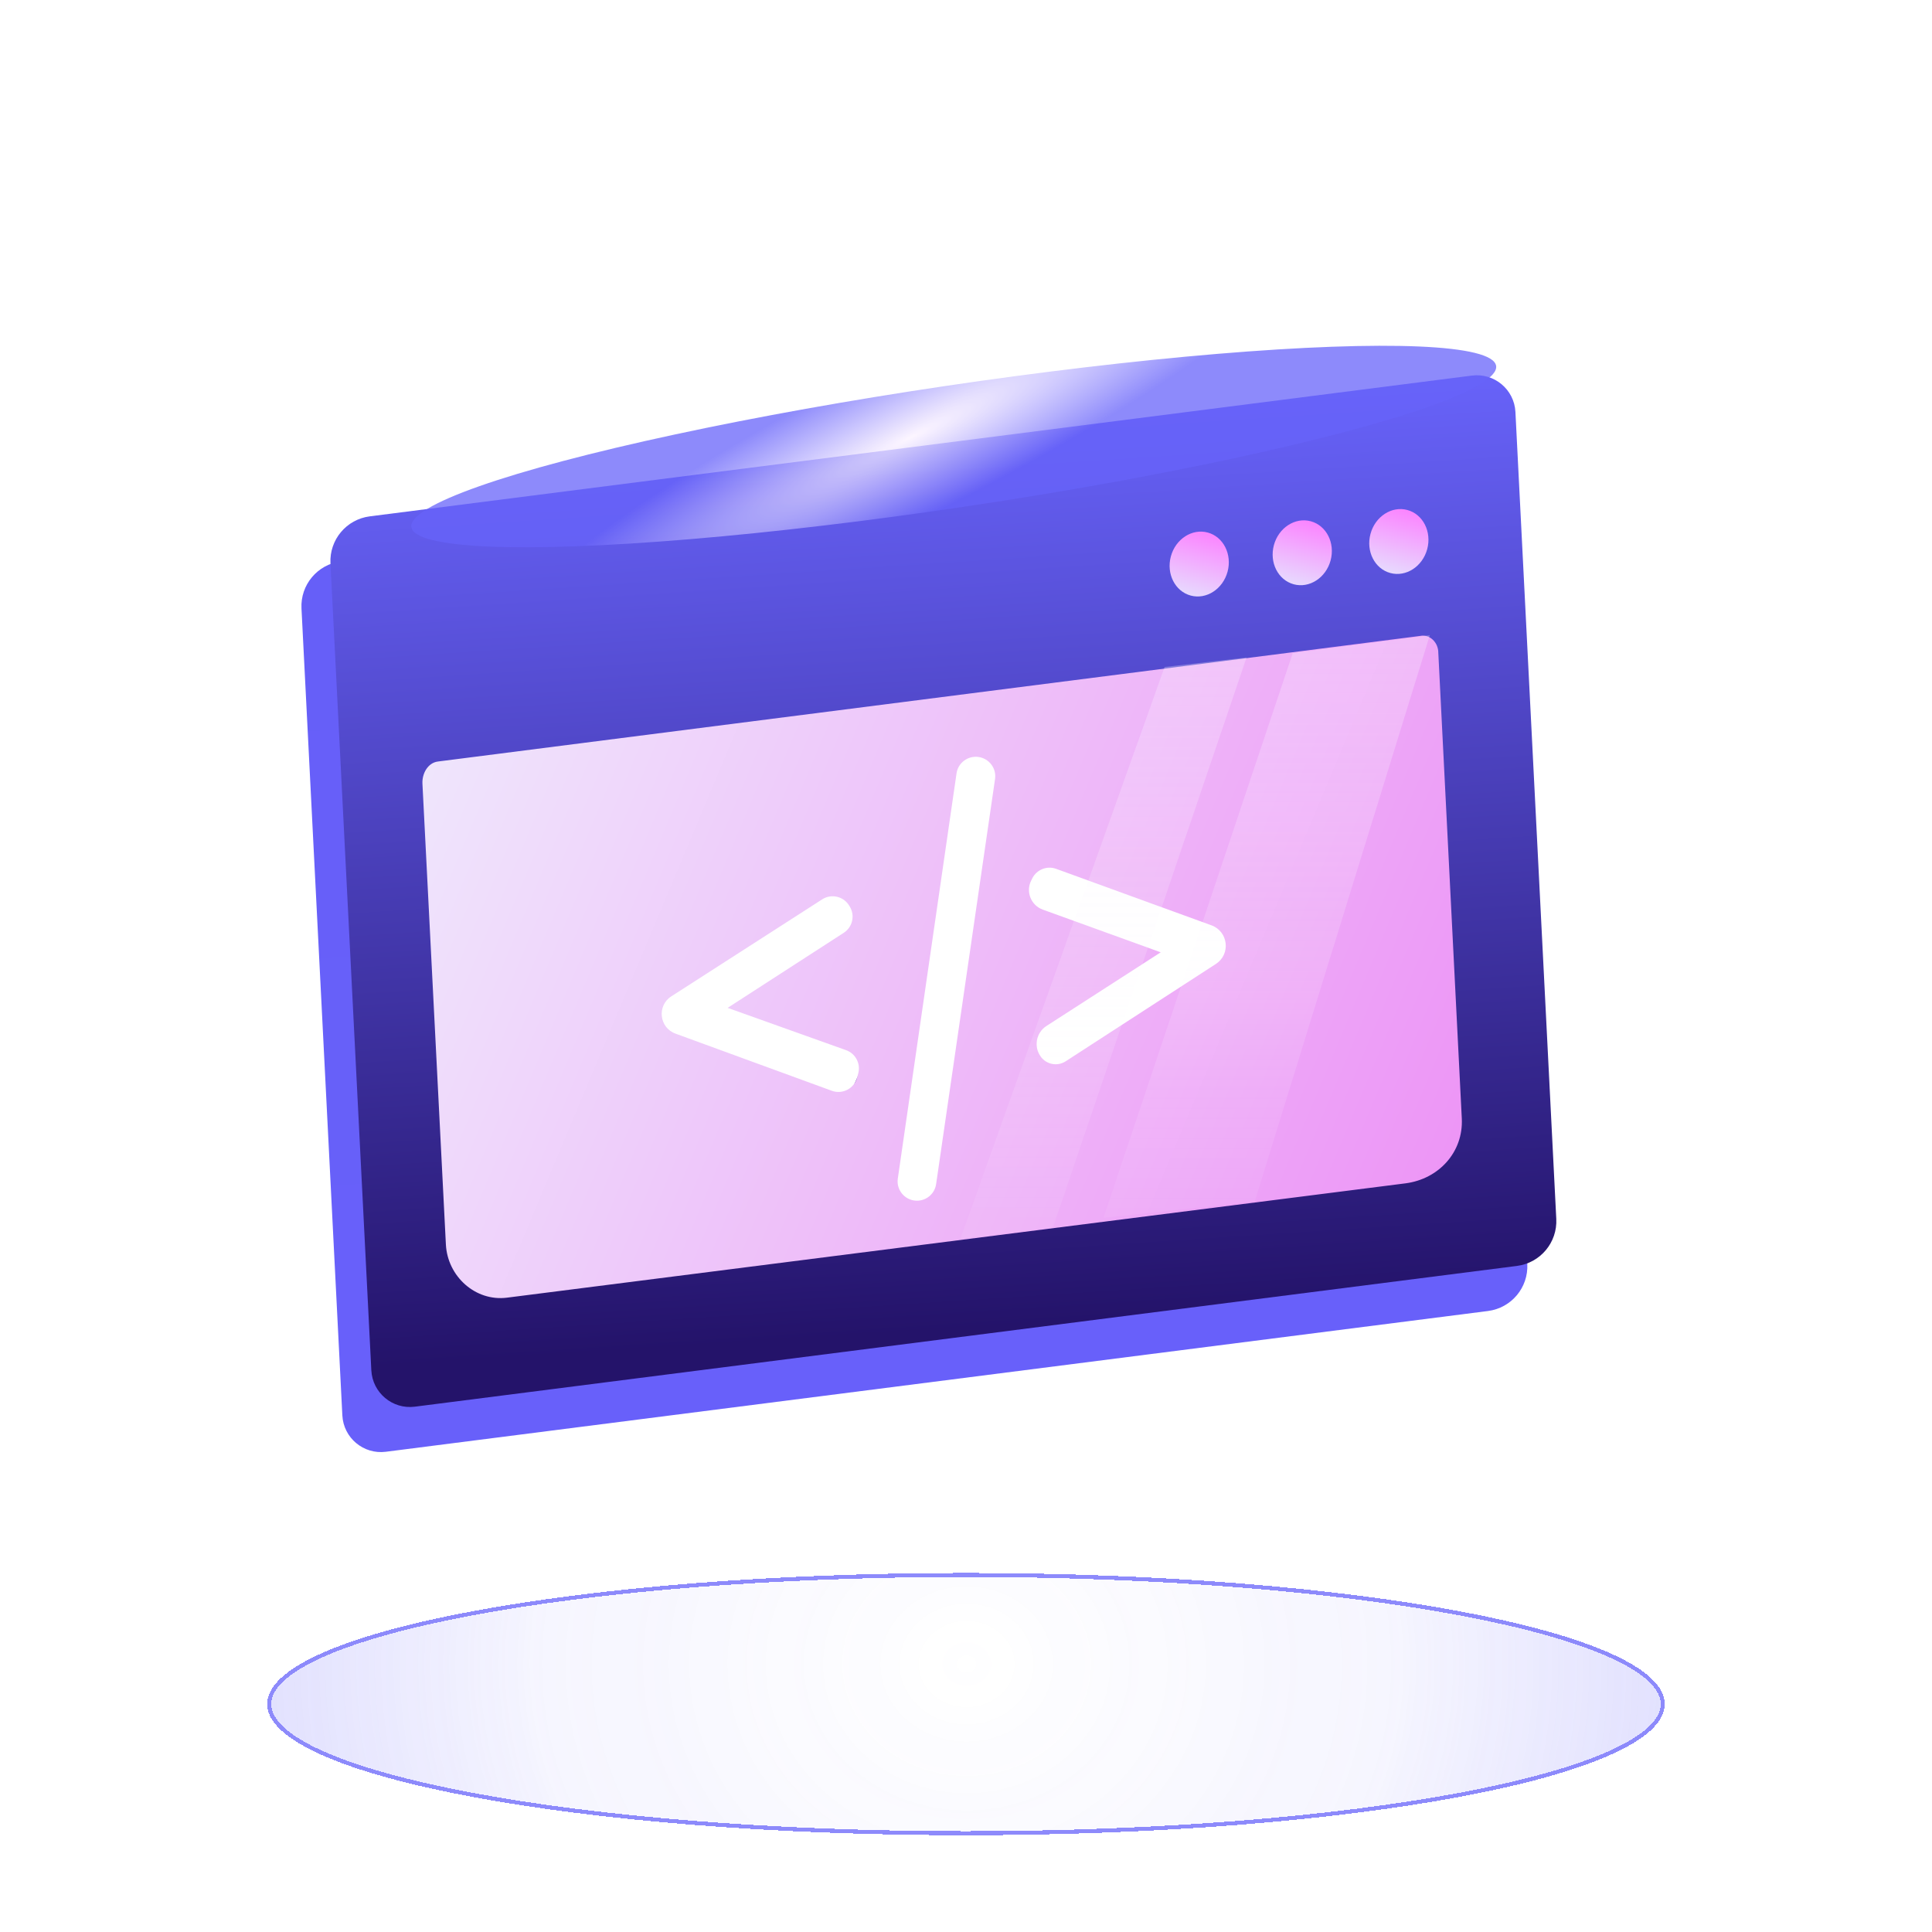 <svg width="600" height="600" viewBox="0 0 600 600" fill="none" xmlns="http://www.w3.org/2000/svg">
<g clip-path="url(#clip0_312_1811)">
<g style="mix-blend-mode:plus-lighter" opacity="0.75" filter="url(#filter0_ddi_312_1811)">
<ellipse cx="299.987" cy="529.219" rx="217.013" ry="40.719" fill="url(#paint0_radial_312_1811)" shape-rendering="crispEdges"/>
<path d="M299.987 489.126C359.887 489.126 414.1 493.681 453.323 501.041C472.94 504.722 488.776 509.099 499.692 513.941C505.153 516.364 509.348 518.888 512.168 521.474C514.989 524.061 516.375 526.651 516.375 529.219C516.375 531.787 514.99 534.377 512.168 536.964C509.348 539.55 505.153 542.075 499.692 544.497C488.776 549.34 472.94 553.716 453.323 557.396C414.1 564.756 359.887 569.312 299.987 569.312C240.087 569.312 185.874 564.756 146.65 557.396C127.034 553.716 111.198 549.34 100.281 544.497C94.821 542.075 90.626 539.55 87.806 536.964C84.984 534.377 83.6 531.787 83.6 529.219C83.6 526.651 84.984 524.061 87.806 521.474C90.626 518.888 94.821 516.364 100.281 513.941C111.198 509.099 127.034 504.722 146.65 501.041C185.874 493.681 240.087 489.126 299.987 489.126Z" stroke="#6763FA" stroke-width="1.251" shape-rendering="crispEdges"/>
</g>
<g filter="url(#filter1_d_312_1811)">
<path fill-rule="evenodd" clip-rule="evenodd" d="M93.629 184.952L106.319 435.562C106.672 442.542 112.891 447.744 119.823 446.859L462.109 403.143C469.368 402.216 474.688 395.856 474.318 388.548L461.629 137.938C461.275 130.958 455.056 125.756 448.124 126.641L105.838 170.357C98.58 171.284 93.259 177.644 93.629 184.952ZM130.474 416.5L124.974 318.5L119.823 202.5L270.474 184.952L322.474 176.5L357.974 172L454.474 158.5L465.974 373.5L292.474 397.5L130.474 416.5Z" fill="url(#paint1_linear_312_1811)"/>
</g>
<path fill-rule="evenodd" clip-rule="evenodd" d="M102.629 174.952L115.319 425.562C115.672 432.542 121.891 437.744 128.823 436.859L471.109 393.143C478.368 392.216 483.688 385.856 483.318 378.548L470.629 127.938C470.275 120.958 464.056 115.756 457.124 116.641L114.838 160.357C107.58 161.284 102.259 167.644 102.629 174.952ZM315.974 281L322.974 266.5L393.974 293L327.474 335L315.974 322.5L355.974 296.5L315.974 281ZM296.974 233.5L312.974 236L291.474 376L274.974 373L296.974 233.5ZM271.474 285.5L262.474 272L193.974 317.5L262.474 343L269.474 327.5L229.474 312L271.474 285.5Z" fill="url(#paint2_linear_312_1811)"/>
<path fill-rule="evenodd" clip-rule="evenodd" d="M131.193 243.39L138.474 386.5C138.984 396.385 147.656 404.261 157.474 403L436.474 367.5C446.835 366.169 454.5 357.784 453.974 347.351L446.678 202.733C446.699 199.538 444.03 196.855 440.974 197.5L135.974 236.5C132.862 236.899 131.031 240.257 131.193 243.39ZM303.787 235.072C300.545 234.667 297.531 236.926 297.062 240.16L278.821 366.027C278.325 369.448 280.827 372.581 284.272 372.868C287.432 373.131 290.262 370.891 290.718 367.753L309.025 241.895C309.509 238.569 307.122 235.489 303.787 235.072ZM263.686 281.189C261.921 278.338 258.161 277.487 255.34 279.3L208.483 309.423C203.964 312.328 204.72 319.15 209.766 320.995L258.322 338.751C261.629 339.96 265.261 338.075 266.176 334.675L266.534 333.348C267.347 330.327 265.704 327.189 262.758 326.137L225.974 313L262.032 289.694C264.777 287.92 265.597 284.276 263.876 281.497L263.686 281.189ZM323.841 282.486C320.184 281.162 318.501 276.946 320.24 273.468L320.582 272.783C321.945 270.057 325.135 268.786 327.999 269.827L376.23 287.366C381.468 289.271 382.271 296.343 377.594 299.374L330.954 329.597C328.431 331.231 325.074 330.634 323.27 328.229C320.948 325.133 321.74 320.717 324.993 318.62L360.474 295.75L323.841 282.486Z" fill="url(#paint3_linear_312_1811)"/>
<g style="mix-blend-mode:plus-lighter" opacity="0.75" filter="url(#filter2_f_312_1811)">
<ellipse cx="170.309" cy="18.972" rx="170.309" ry="18.972" transform="matrix(0.989 -0.147 0.147 0.989 124.974 144.941)" fill="url(#paint4_radial_312_1811)"/>
</g>
<path opacity="0.29" d="M444.041 197.26L401.471 202.813L342.706 378.182L389.656 373.206L444.041 197.26Z" fill="url(#paint5_linear_312_1811)"/>
<path opacity="0.29" d="M387.127 204.201L361.678 207.139L298.286 384.66L326.974 381.303L387.127 204.201Z" fill="url(#paint6_linear_312_1811)"/>
<ellipse cx="434.426" cy="168.169" rx="9.12" ry="10.138" transform="rotate(15.15 434.426 168.169)" fill="url(#paint7_linear_312_1811)"/>
<ellipse cx="404.426" cy="171.669" rx="9.12" ry="10.138" transform="rotate(15.15 404.426 171.669)" fill="url(#paint8_linear_312_1811)"/>
<ellipse cx="372.426" cy="175.169" rx="9.12" ry="10.138" transform="rotate(15.15 372.426 175.169)" fill="url(#paint9_linear_312_1811)"/>
</g>
<defs>
<filter id="filter0_ddi_312_1811" x="67.835" y="475.989" width="464.303" height="117.844" filterUnits="userSpaceOnUse" color-interpolation-filters="sRGB">
<feFlood flood-opacity="0" result="BackgroundImageFix"/>
<feColorMatrix in="SourceAlpha" type="matrix" values="0 0 0 0 0 0 0 0 0 0 0 0 0 0 0 0 0 0 127 0" result="hardAlpha"/>
<feOffset dy="8.758"/>
<feGaussianBlur stdDeviation="7.569"/>
<feComposite in2="hardAlpha" operator="out"/>
<feColorMatrix type="matrix" values="0 0 0 0 0.404 0 0 0 0 0.388 0 0 0 0 0.98 0 0 0 1 0"/>
<feBlend mode="normal" in2="BackgroundImageFix" result="effect1_dropShadow_312_1811"/>
<feColorMatrix in="SourceAlpha" type="matrix" values="0 0 0 0 0 0 0 0 0 0 0 0 0 0 0 0 0 0 127 0" result="hardAlpha"/>
<feOffset dy="3.753"/>
<feGaussianBlur stdDeviation="7.569"/>
<feComposite in2="hardAlpha" operator="out"/>
<feColorMatrix type="matrix" values="0 0 0 0 0.404 0 0 0 0 0.388 0 0 0 0 0.98 0 0 0 1 0"/>
<feBlend mode="normal" in2="effect1_dropShadow_312_1811" result="effect2_dropShadow_312_1811"/>
<feBlend mode="normal" in="SourceGraphic" in2="effect2_dropShadow_312_1811" result="shape"/>
<feColorMatrix in="SourceAlpha" type="matrix" values="0 0 0 0 0 0 0 0 0 0 0 0 0 0 0 0 0 0 127 0" result="hardAlpha"/>
<feOffset dy="-12.511"/>
<feGaussianBlur stdDeviation="28.462"/>
<feComposite in2="hardAlpha" operator="arithmetic" k2="-1" k3="1"/>
<feColorMatrix type="matrix" values="0 0 0 0 0.404 0 0 0 0 0.388 0 0 0 0 0.98 0 0 0 1 0"/>
<feBlend mode="normal" in2="shape" result="effect3_innerShadow_312_1811"/>
</filter>
<filter id="filter1_d_312_1811" x="30.511" y="67.443" width="506.925" height="446.614" filterUnits="userSpaceOnUse" color-interpolation-filters="sRGB">
<feFlood flood-opacity="0" result="BackgroundImageFix"/>
<feColorMatrix in="SourceAlpha" type="matrix" values="0 0 0 0 0 0 0 0 0 0 0 0 0 0 0 0 0 0 127 0" result="hardAlpha"/>
<feOffset dy="4"/>
<feGaussianBlur stdDeviation="31.55"/>
<feComposite in2="hardAlpha" operator="out"/>
<feColorMatrix type="matrix" values="0 0 0 0 0.404 0 0 0 0 0.388 0 0 0 0 0.98 0 0 0 1 0"/>
<feBlend mode="normal" in2="BackgroundImageFix" result="effect1_dropShadow_312_1811"/>
<feBlend mode="normal" in="SourceGraphic" in2="effect1_dropShadow_312_1811" result="shape"/>
</filter>
<filter id="filter2_f_312_1811" x="0.397" y="-19.835" width="591.653" height="317.146" filterUnits="userSpaceOnUse" color-interpolation-filters="sRGB">
<feFlood flood-opacity="0" result="BackgroundImageFix"/>
<feBlend mode="normal" in="SourceGraphic" in2="BackgroundImageFix" result="shape"/>
<feGaussianBlur stdDeviation="63.667" result="effect1_foregroundBlur_312_1811"/>
</filter>
<radialGradient id="paint0_radial_312_1811" cx="0" cy="0" r="1" gradientUnits="userSpaceOnUse" gradientTransform="translate(300.279 516.667) rotate(0.362) scale(582.121 529.343)">
<stop stop-color="#6763FA" stop-opacity="0"/>
<stop offset="0.156" stop-color="#6763FA" stop-opacity="0.06"/>
<stop offset="0.226" stop-color="#6763FA" stop-opacity="0.08"/>
<stop offset="1" stop-color="#6763FA"/>
</radialGradient>
<linearGradient id="paint1_linear_312_1811" x1="283.974" y1="140" x2="302.474" y2="422" gradientUnits="userSpaceOnUse">
<stop stop-color="#665FF8"/>
<stop offset="1" stop-color="#6860FA"/>
</linearGradient>
<linearGradient id="paint2_linear_312_1811" x1="292.974" y1="130" x2="311.474" y2="412" gradientUnits="userSpaceOnUse">
<stop stop-color="#6762F8"/>
<stop offset="1" stop-color="#24136A"/>
</linearGradient>
<linearGradient id="paint3_linear_312_1811" x1="130.974" y1="232.5" x2="454.974" y2="368.5" gradientUnits="userSpaceOnUse">
<stop stop-color="#EFE6FC"/>
<stop offset="1" stop-color="#ED94F6"/>
</linearGradient>
<radialGradient id="paint4_radial_312_1811" cx="0" cy="0" r="1" gradientUnits="userSpaceOnUse" gradientTransform="translate(157.44 14.212) rotate(71.744) scale(24.212 138.749)">
<stop stop-color="#FBF2FF"/>
<stop offset="1" stop-color="#6763FA"/>
</radialGradient>
<linearGradient id="paint5_linear_312_1811" x1="393.142" y1="198.649" x2="393.142" y2="378.182" gradientUnits="userSpaceOnUse">
<stop stop-color="#FBF2FF"/>
<stop offset="1" stop-color="white" stop-opacity="0.21"/>
</linearGradient>
<linearGradient id="paint6_linear_312_1811" x1="329.751" y1="202.52" x2="329.751" y2="384.246" gradientUnits="userSpaceOnUse">
<stop stop-color="#FBF2FF"/>
<stop offset="1" stop-color="white" stop-opacity="0.21"/>
</linearGradient>
<linearGradient id="paint7_linear_312_1811" x1="434.426" y1="158.031" x2="434.426" y2="178.307" gradientUnits="userSpaceOnUse">
<stop stop-color="#FB84FF"/>
<stop offset="1" stop-color="#E7DAFE"/>
</linearGradient>
<linearGradient id="paint8_linear_312_1811" x1="404.426" y1="161.531" x2="404.426" y2="181.807" gradientUnits="userSpaceOnUse">
<stop stop-color="#FB84FF"/>
<stop offset="1" stop-color="#E7DAFE"/>
</linearGradient>
<linearGradient id="paint9_linear_312_1811" x1="372.426" y1="165.031" x2="372.426" y2="185.307" gradientUnits="userSpaceOnUse">
<stop stop-color="#FB84FF"/>
<stop offset="1" stop-color="#E7DAFE"/>
</linearGradient>
<clipPath id="clip0_312_1811">
<rect width="600" height="600" fill="white" transform="matrix(-1 0 0 1 600 0)"/>
</clipPath>
</defs>
</svg>
